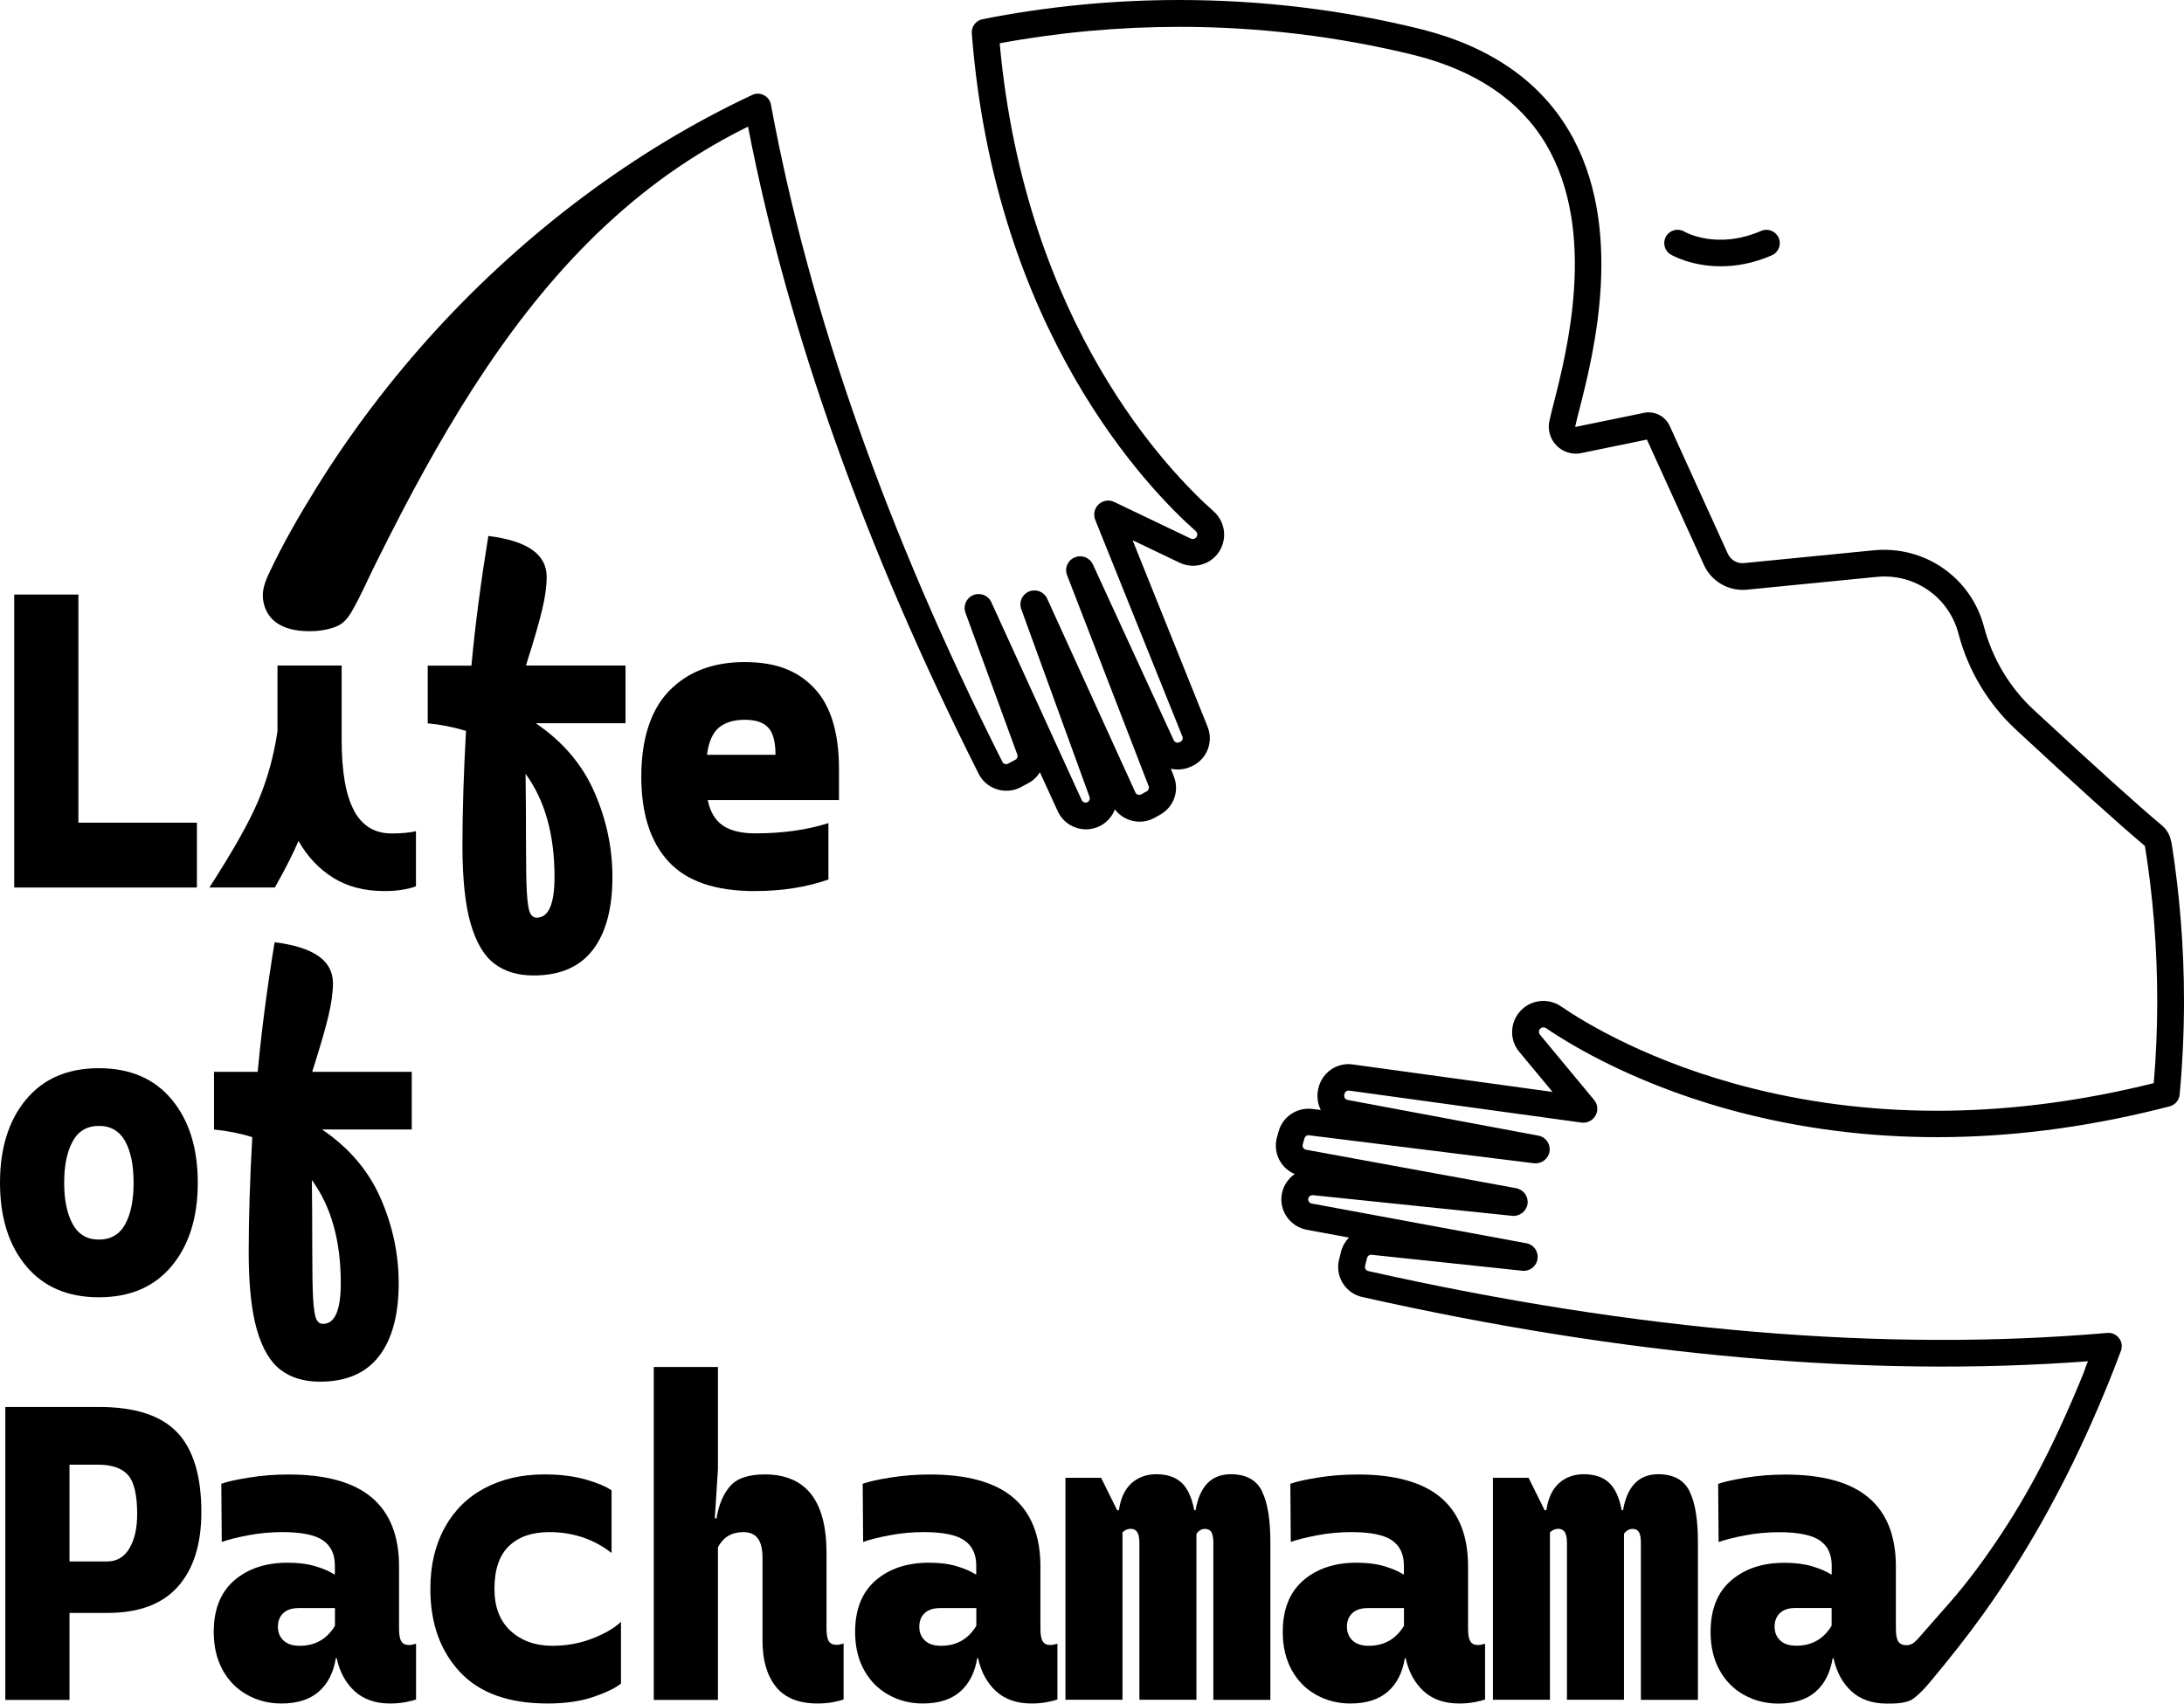 <svg width="869" height="678" viewBox="0 0 869 678" fill="none" xmlns="http://www.w3.org/2000/svg">
<g clip-path="url(#clip0_1_2)">
<path d="M78.347 327.414V353.217H5.656V236.619H31.193V327.414H78.347Z" fill="black"/>
<path d="M213.182 287.845C223.938 295.143 231.71 304.274 236.499 315.239C241.287 326.203 243.681 337.444 243.681 348.997C243.681 361.587 241.079 371.272 235.874 378.051C230.67 384.83 222.828 388.22 212.315 388.22C206.034 388.22 200.864 386.663 196.735 383.551C192.606 380.438 189.449 375.111 187.263 367.571C185.077 360.03 184.001 349.654 184.001 336.476C184.001 323.298 184.487 307.491 185.424 290.888C180.462 289.367 175.396 288.364 170.192 287.879V264.913H187.575C189.102 248.552 191.357 231.362 194.306 213.307C209.782 215.209 217.519 220.605 217.519 229.563C217.519 233.23 216.929 237.553 215.75 242.534C214.57 247.549 212.453 254.882 209.365 264.532V264.878H248.886V287.845H213.182ZM220.642 348.962C220.642 332.118 216.791 318.455 209.122 307.975C209.226 315.412 209.296 324.889 209.296 336.407C209.296 345.019 209.4 351.314 209.643 355.326C209.886 359.339 210.302 361.967 210.892 363.282C211.482 364.562 212.384 365.219 213.564 365.219C218.283 365.219 220.642 359.788 220.642 348.962Z" fill="black"/>
<path d="M333.895 318.421H281.606C282.542 323.021 284.52 326.376 287.539 328.486C290.558 330.596 294.895 331.668 300.551 331.668C311.307 331.668 320.987 330.319 329.627 327.587V350.034C320.883 353.113 311.064 354.635 300.204 354.635C284.624 354.635 273.209 350.726 265.992 342.875C258.775 335.058 255.166 323.782 255.166 309.047C255.166 294.313 258.879 282.449 266.339 274.874C273.799 267.265 283.757 263.495 296.283 263.495C308.809 263.495 317.448 266.953 324.006 273.906C330.564 280.858 333.825 291.58 333.825 306.073V318.455L333.895 318.421ZM308.566 300.4C308.566 295.212 307.594 291.58 305.651 289.54C303.708 287.464 300.585 286.461 296.352 286.461C292.119 286.461 288.545 287.499 286.082 289.54C283.583 291.615 281.987 295.212 281.293 300.4H308.6H308.566Z" fill="black"/>
<path d="M10.375 503.849C3.47 495.547 0 484.514 0 470.713C0 456.912 3.47 445.879 10.375 437.577C17.279 429.276 26.96 425.126 39.347 425.126C51.734 425.126 61.415 429.276 68.32 437.577C75.224 445.879 78.694 456.912 78.694 470.713C78.694 484.514 75.224 495.547 68.32 503.849C61.415 512.15 51.734 516.3 39.347 516.3C26.96 516.3 17.279 512.15 10.375 503.849ZM49.791 487.246C52.046 483.199 53.157 477.665 53.157 470.713C53.157 463.761 52.046 458.261 49.791 454.18C47.536 450.133 44.066 448.092 39.347 448.092C34.628 448.092 31.124 450.168 28.903 454.284C26.648 458.4 25.537 463.899 25.537 470.713C25.537 477.527 26.648 483.027 28.903 487.143C31.158 491.259 34.628 493.334 39.347 493.334C44.066 493.334 47.57 491.293 49.791 487.246Z" fill="black"/>
<path d="M163.773 449.51H128.138C138.894 456.809 146.667 465.94 151.455 476.904C156.243 487.869 158.637 499.11 158.637 510.663C158.637 523.253 156.035 532.937 150.83 539.717C145.626 546.496 137.784 549.886 127.271 549.886C120.99 549.886 115.821 548.329 111.692 545.216C107.563 542.103 104.405 536.777 102.219 529.237C100.033 521.696 98.957 511.32 98.957 498.142C98.957 484.963 99.443 469.157 100.38 452.554C95.418 451.032 90.353 450.029 85.148 449.545V426.578H102.531C104.058 410.218 106.313 392.993 109.263 375.007C124.738 376.91 132.475 382.305 132.475 391.264C132.475 394.93 131.886 399.254 130.706 404.234C129.526 409.25 127.41 416.582 124.321 426.233V426.578H163.842V449.545L163.773 449.51ZM135.598 510.628C135.598 493.783 131.747 480.121 124.079 469.641C124.183 477.077 124.252 486.555 124.252 498.072C124.252 506.685 124.356 512.98 124.599 516.992C124.842 521.004 125.258 523.633 125.848 524.948C126.438 526.227 127.34 526.884 128.52 526.884C133.239 526.884 135.598 521.454 135.598 510.628Z" fill="black"/>
<path d="M70.54 570.085C76.924 576.865 80.117 587.414 80.117 601.803C80.117 614.531 77.029 624.389 70.818 631.41C64.607 638.432 55.239 641.925 42.713 641.925H27.654V676.548H2.117V559.951H39.347C53.747 559.951 64.156 563.341 70.54 570.12V570.085ZM51.491 616.192C53.573 612.733 54.579 608.167 54.579 602.495C54.579 594.85 53.33 589.662 50.867 586.964C48.403 584.267 44.413 582.918 39 582.918H27.654V621.449H42.539C46.425 621.449 49.409 619.719 51.491 616.226V616.192Z" fill="black"/>
<path d="M165.542 654.1V676.375C164.605 676.721 163.183 677.067 161.274 677.447C159.366 677.793 157.388 677.966 155.237 677.966C149.338 677.966 144.62 676.306 141.046 673.02C137.507 669.734 135.147 665.376 133.967 659.946H133.62C132.684 665.722 130.394 670.149 126.785 673.297C123.176 676.41 118.249 677.966 111.969 677.966C107.007 677.966 102.462 676.825 98.333 674.507C94.204 672.225 90.942 668.904 88.583 664.615C86.224 660.326 85.044 655.276 85.044 649.5C85.044 640.542 87.75 633.728 93.198 628.989C98.645 624.285 105.724 621.933 114.467 621.933C118.735 621.933 122.413 622.417 125.536 623.351C128.659 624.285 131.122 625.357 132.892 626.533H133.239V623.005C133.239 618.544 131.643 615.188 128.45 613.009C125.258 610.83 119.88 609.758 112.316 609.758C107.701 609.758 103.225 610.173 98.853 611.003C94.481 611.833 90.942 612.698 88.236 613.667L88.062 590.527C90.318 589.697 93.926 588.867 98.957 588.071C103.989 587.241 109.263 586.826 114.814 586.826C129.7 586.826 140.733 589.904 147.951 596.027C155.168 602.149 158.776 611.28 158.776 623.42V648.151C158.776 650.503 159.054 652.198 159.678 653.201C160.268 654.204 161.274 654.688 162.697 654.688C163.53 654.688 164.467 654.515 165.542 654.169V654.1ZM133.273 647.044V639.988H118.909C116.202 639.988 114.12 640.68 112.698 642.029C111.275 643.378 110.581 645.177 110.581 647.425C110.581 649.673 111.31 651.472 112.802 652.89C114.294 654.308 116.445 655 119.256 655C125.397 655 130.081 652.336 133.273 647.044Z" fill="black"/>
<path d="M176.888 608.063C180.67 601.18 185.979 595.888 192.849 592.256C199.685 588.625 207.63 586.791 216.582 586.791C222.828 586.791 228.345 587.483 233.064 588.832C237.783 590.181 241.218 591.634 243.334 593.156V618.059C236.256 612.525 227.963 609.758 218.525 609.758C211.655 609.758 206.312 611.626 202.495 615.327C198.644 619.028 196.735 624.735 196.735 632.379C196.735 639.573 198.887 645.142 203.189 649.085C207.492 653.028 213.008 655 219.775 655C225.43 655 230.774 654.031 235.735 652.094C240.697 650.157 244.479 647.944 247.082 645.453V670.011C244.965 671.775 241.356 673.539 236.256 675.303C231.19 677.067 225.014 677.966 217.831 677.966C202.356 677.966 190.698 673.746 182.926 665.341C175.119 656.937 171.233 645.937 171.233 632.379C171.233 623.075 173.106 614.981 176.888 608.098V608.063Z" fill="black"/>
<path d="M335.664 654.1V676.375C334.728 676.721 333.305 677.067 331.397 677.447C329.488 677.793 327.511 677.966 325.359 677.966C317.795 677.966 312.244 675.718 308.704 671.256C305.165 666.794 303.396 660.707 303.396 653.063V620.031C303.396 616.503 302.771 613.909 301.522 612.248C300.273 610.588 298.365 609.758 295.762 609.758C291.147 609.758 287.782 611.764 285.665 615.776V676.548H260.128V544.04H285.665V584.682L284.416 604.293H285.11C285.943 599.001 287.712 594.747 290.419 591.565C293.125 588.382 297.74 586.791 304.228 586.791C320.64 586.791 328.864 597.203 328.864 618.059V648.082C328.864 650.434 329.141 652.129 329.766 653.132C330.356 654.135 331.362 654.619 332.785 654.619C333.617 654.619 334.554 654.446 335.63 654.1H335.664Z" fill="black"/>
<path d="M420.743 654.1V676.375C419.806 676.721 418.383 677.067 416.475 677.447C414.567 677.793 412.589 677.966 410.438 677.966C404.539 677.966 399.82 676.306 396.246 673.02C392.707 669.734 390.348 665.376 389.168 659.946H388.821C387.884 665.722 385.594 670.149 381.986 673.297C378.377 676.41 373.45 677.966 367.17 677.966C362.208 677.966 357.663 676.825 353.534 674.507C349.405 672.225 346.143 668.904 343.784 664.615C341.424 660.326 340.245 655.276 340.245 649.5C340.245 640.542 342.951 633.728 348.398 628.989C353.846 624.285 360.924 621.933 369.668 621.933C373.936 621.933 377.614 622.417 380.737 623.351C383.859 624.285 386.323 625.357 388.092 626.533H388.439V623.005C388.439 618.544 386.843 615.188 383.651 613.009C380.459 610.83 375.081 609.758 367.517 609.758C362.902 609.758 358.426 610.173 354.054 611.003C349.682 611.833 346.143 612.698 343.437 613.667L343.263 590.527C345.519 589.697 349.127 588.867 354.158 588.071C359.189 587.241 364.463 586.826 370.015 586.826C384.9 586.826 395.934 589.904 403.151 596.027C410.368 602.149 413.977 611.28 413.977 623.42V648.151C413.977 650.503 414.254 652.198 414.879 653.201C415.469 654.204 416.475 654.688 417.898 654.688C418.73 654.688 419.667 654.515 420.743 654.169V654.1ZM388.474 647.044V639.988H374.109C371.403 639.988 369.321 640.68 367.899 642.029C366.476 643.378 365.782 645.177 365.782 647.425C365.782 649.673 366.511 651.472 368.003 652.89C369.495 654.308 371.646 655 374.456 655C380.598 655 385.282 652.336 388.474 647.044Z" fill="black"/>
<path d="M502.109 593.502C504.364 597.964 505.474 604.743 505.474 613.805V676.514H482.782V614.151C482.782 612.041 482.505 610.554 481.984 609.723C481.464 608.893 480.596 608.478 479.417 608.478C478.098 608.478 476.988 609.136 476.051 610.415V676.479H453.359V614.116C453.359 612.006 453.046 610.519 452.456 609.689C451.867 608.859 451.034 608.444 449.993 608.444C448.674 608.444 447.564 608.928 446.627 609.862V676.479H423.935V588.14H438.126L444.511 601.042H445.205C445.899 596.199 447.599 592.637 450.271 590.25C452.942 587.898 456.204 586.722 460.09 586.722C464.358 586.722 467.689 587.829 470.118 590.077C472.546 592.326 474.212 595.957 475.183 601.042H475.704C477.369 591.495 482.019 586.722 489.722 586.722C495.759 586.722 499.888 588.971 502.143 593.432L502.109 593.502Z" fill="black"/>
<path d="M590.9 654.1V676.375C589.963 676.721 588.54 677.067 586.632 677.447C584.724 677.793 582.746 677.966 580.595 677.966C574.696 677.966 569.977 676.306 566.403 673.02C562.864 669.734 560.505 665.376 559.325 659.946H558.978C558.041 665.722 555.751 670.149 552.143 673.297C548.534 676.41 543.607 677.966 537.327 677.966C532.365 677.966 527.82 676.825 523.691 674.507C519.562 672.225 516.3 668.904 513.941 664.615C511.581 660.326 510.402 655.276 510.402 649.5C510.402 640.542 513.108 633.728 518.555 628.989C524.003 624.285 531.081 621.933 539.825 621.933C544.093 621.933 547.771 622.417 550.894 623.351C554.016 624.285 556.48 625.357 558.249 626.533H558.596V623.005C558.596 618.544 557 615.188 553.808 613.009C550.616 610.83 545.238 609.758 537.674 609.758C533.059 609.758 528.583 610.173 524.211 611.003C519.839 611.833 516.3 612.698 513.594 613.667L513.42 590.527C515.676 589.697 519.284 588.867 524.315 588.071C529.346 587.241 534.62 586.826 540.172 586.826C555.057 586.826 566.091 589.904 573.308 596.027C580.525 602.149 584.134 611.28 584.134 623.42V648.151C584.134 650.503 584.411 652.198 585.036 653.201C585.626 654.204 586.632 654.688 588.055 654.688C588.887 654.688 589.824 654.515 590.9 654.169V654.1ZM558.631 647.044V639.988H544.266C541.56 639.988 539.478 640.68 538.055 642.029C536.633 643.378 535.939 645.177 535.939 647.425C535.939 649.673 536.668 651.472 538.16 652.89C539.652 654.308 541.803 655 544.613 655C550.755 655 555.439 652.336 558.631 647.044Z" fill="black"/>
<path d="M672.231 593.502C674.486 597.964 675.597 604.743 675.597 613.805V676.514H652.904V614.151C652.904 612.041 652.627 610.554 652.106 609.723C651.586 608.893 650.719 608.478 649.539 608.478C648.255 608.478 647.11 609.136 646.173 610.415V676.479H623.481V614.116C623.481 612.006 623.169 610.519 622.579 609.689C621.989 608.859 621.156 608.444 620.081 608.444C618.797 608.444 617.652 608.928 616.715 609.862V676.479H594.023V588.14H608.214L614.598 601.042H615.292C615.986 596.199 617.686 592.637 620.358 590.25C623.03 587.898 626.291 586.722 630.178 586.722C634.445 586.722 637.776 587.829 640.205 590.077C642.634 592.326 644.3 595.957 645.271 601.042H645.791C647.457 591.495 652.106 586.722 659.809 586.722C665.847 586.722 669.976 588.971 672.231 593.432V593.502Z" fill="black"/>
<path d="M140.906 322.64C137.61 316.622 135.944 307.214 135.944 294.381V264.878H110.407V291.026C108.984 300.676 106.486 309.808 102.878 318.42C99.269 327.033 92.746 338.62 83.308 353.216H109.366C113.738 345.434 116.861 339.242 118.769 334.677C122.308 340.937 126.923 345.814 132.579 349.342C138.234 352.87 145.035 354.634 152.946 354.634C155.791 354.634 158.359 354.427 160.649 354.012C162.939 353.597 164.57 353.147 165.507 352.697V330.803C163.147 331.391 159.886 331.702 155.757 331.702C149.129 331.702 144.168 328.693 140.871 322.675L140.906 322.64Z" fill="black"/>
<path d="M863.865 334.919C863.622 333.397 863.032 331.909 862.165 330.664C861.609 329.834 860.916 329.073 860.187 328.485C851.061 320.876 833.435 304.965 809.181 282.483C804.428 278.09 800.334 273.005 796.968 267.402C793.637 261.833 791.104 255.781 789.438 249.52C784.303 229.874 765.844 217.042 745.546 219.013L693.951 224.098C691.21 224.374 688.642 222.887 687.497 220.397L664.354 169.483C662.619 165.643 658.351 163.464 654.187 164.294L626.95 169.898C626.95 169.898 626.846 169.863 626.811 169.863C626.811 169.863 626.776 169.759 626.776 169.725C627.088 168.168 627.678 165.92 628.407 163.049C633.993 141.224 647.04 90.137 624.07 51.709C612.238 31.925 592.495 18.401 565.327 11.587C534.099 3.874 501.761 0 469.249 0C442.914 0 416.578 2.56 390.937 7.644C388.3 8.163 386.461 10.584 386.669 13.247C395.898 132.162 457.209 194.94 475.772 211.369C476.154 211.715 476.397 212.199 476.397 212.718C476.397 212.995 476.327 213.237 476.223 213.479C475.946 214.067 475.46 214.309 475.182 214.413C474.905 214.517 474.384 214.62 473.795 214.344L443.295 199.747C441.248 198.779 438.819 199.159 437.154 200.716C435.488 202.272 434.933 204.624 435.766 206.838L470.464 293.101C470.776 293.897 470.464 294.831 469.735 295.177L469.319 295.384C468.763 295.661 468.243 295.557 468 295.488C467.757 295.384 467.271 295.177 467.029 294.623L434.864 224.651C433.58 221.884 430.388 220.639 427.577 221.849C424.767 223.06 423.483 226.208 424.593 228.94L457.036 312.851C457.348 313.647 457.036 314.511 456.342 314.892L454.121 316.137C453.566 316.448 453.045 316.345 452.768 316.275C452.456 316.172 452.039 315.93 451.762 315.376L416.613 238.14C415.329 235.443 412.172 234.267 409.431 235.408C406.689 236.549 405.336 239.628 406.342 242.395L433.511 317.14C433.58 317.313 433.615 317.521 433.615 317.728C433.615 318.247 433.372 318.904 432.678 319.25C432.123 319.527 431.637 319.388 431.359 319.319C431.116 319.215 430.665 319.008 430.423 318.455L394.406 239.593C393.123 236.861 389.896 235.685 387.12 236.895C384.414 238.106 383.13 241.15 384.171 243.917L404.781 300.296C405.059 301.091 404.746 301.956 403.983 302.371L401.103 303.927C400.548 304.204 400.062 304.135 399.819 304.031C399.576 303.962 399.091 303.755 398.848 303.201C352.908 212.061 321.923 124.068 306.76 41.644C306.448 40.019 305.442 38.635 303.95 37.874C302.493 37.113 300.758 37.079 299.266 37.805C287.468 43.339 275.984 49.496 264.811 56.241C253.569 63.02 242.674 70.387 232.161 78.239C221.578 86.125 211.377 94.564 201.592 103.419C191.773 112.308 182.404 121.647 173.452 131.401C164.535 141.155 156.069 151.289 148.088 161.839C140.143 172.319 132.683 183.145 125.778 194.317C119.046 205.178 112.558 216.384 107.145 227.972C106.208 229.943 105.341 231.949 104.89 234.059C103.814 238.901 105.549 244.436 109.574 247.514C112.836 250.004 117.346 251.215 123.141 251.215C126.61 251.215 130.011 250.731 133.272 249.555C136.534 248.379 138.408 246.061 140.038 243.225C143.543 237.172 146.319 230.635 149.441 224.374C152.877 217.491 156.312 210.643 159.885 203.829C165.784 192.519 171.926 181.347 178.449 170.347C184.972 159.348 191.634 148.937 198.886 138.665C206.137 128.392 213.667 118.742 221.855 109.437C229.975 100.202 238.684 91.486 247.983 83.427C257.351 75.299 267.379 67.862 277.927 61.325C284.311 57.347 290.904 53.716 297.635 50.395C313.422 131.816 344.303 218.46 389.41 307.974C390.902 310.949 393.504 313.128 396.696 314.131C399.889 315.134 403.254 314.823 406.238 313.266L409.118 311.71C411.096 310.672 412.657 309.15 413.768 307.352L420.881 322.882C422.269 325.891 424.732 328.174 427.89 329.315C431.012 330.457 434.413 330.284 437.397 328.866C440.311 327.482 442.497 325.026 443.608 322.121C445.1 324.127 447.216 325.614 449.61 326.41C452.872 327.482 456.48 327.136 459.464 325.441L461.685 324.196C467.028 321.152 469.319 314.823 467.098 309.081L465.884 305.934C468.694 306.591 471.678 306.21 474.246 304.93L474.697 304.723C480.387 301.818 482.851 295.142 480.491 289.227L450.651 215.001L469.319 223.925C472.337 225.377 475.738 225.55 478.86 224.444C482.018 223.337 484.516 221.054 485.939 218.01C486.702 216.35 487.084 214.586 487.084 212.787C487.084 209.259 485.557 205.87 482.92 203.518C465.363 187.987 407.904 129.118 397.772 17.225C421.262 12.867 445.308 10.688 469.353 10.688C501.032 10.688 532.503 14.492 562.863 21.964C587.152 28.086 604.709 39.95 615.048 57.244C635.728 91.901 623.445 139.979 618.206 160.524C617.443 163.499 616.853 165.851 616.471 167.65C615.742 171.212 616.853 174.878 619.42 177.403C621.433 179.41 624.209 180.551 627.054 180.551C627.817 180.551 628.546 180.482 629.24 180.309L655.298 174.948L677.955 224.789C680.939 231.43 687.879 235.408 695.13 234.682L746.726 229.597C761.785 228.11 775.455 237.622 779.272 252.218C781.18 259.481 784.095 266.434 787.946 272.867C791.833 279.335 796.551 285.215 802.034 290.3C826.738 313.232 844.052 328.831 853.456 336.683C856.717 356.951 858.348 377.739 858.348 398.388C858.348 409.283 857.897 420.248 856.96 431.074C801.27 444.944 747.697 445.705 697.663 433.253C656.928 423.119 630.558 407.001 621.12 400.533C619.039 399.114 616.61 398.354 614.077 398.354C611.266 398.354 608.491 399.322 606.27 401.121C603.668 403.23 602.071 406.205 601.725 409.526C601.378 412.846 602.384 416.097 604.535 418.657L617.755 434.567L538.297 423.638C531.982 422.738 526.118 426.751 524.592 433.011L524.522 433.391C523.863 436.228 524.245 439.202 525.529 441.762L522.163 441.347C516.126 440.586 510.366 444.425 508.77 450.236L508.076 452.692C507.174 456.012 507.694 459.575 509.533 462.48C510.886 464.625 512.864 466.285 515.154 467.253C512.621 469.018 510.747 471.715 510.088 474.897C509.429 478.149 510.088 481.435 511.962 484.202C513.836 486.934 516.646 488.802 519.908 489.425L536.736 492.538C535.279 494.059 534.168 495.927 533.613 498.072L532.815 501.254C532.017 504.47 532.503 507.826 534.272 510.662C536.007 513.498 538.783 515.47 542.045 516.196C646.727 539.716 743.846 548.294 830.937 541.757C830.59 541.757 829.237 545.976 829.028 546.461C828.369 548.052 827.71 549.677 827.051 551.268C825.767 554.381 824.414 557.494 823.06 560.573C820.458 566.487 817.752 572.333 814.872 578.109C809.39 589.143 803.318 599.865 796.517 610.172C790.167 619.788 783.297 629.265 775.698 637.912C771.639 642.547 767.544 647.182 763.485 651.817C762.374 653.096 761.16 654.376 759.425 654.687C757.968 654.93 756.094 654.618 755.261 653.235C754.671 652.232 754.359 650.571 754.359 648.185V623.454C754.359 611.314 750.751 602.182 743.534 596.06C736.316 589.938 725.283 586.86 710.397 586.86C704.846 586.86 699.572 587.275 694.541 588.105C689.509 588.935 685.901 589.765 683.646 590.561L683.819 613.7C686.525 612.766 690.065 611.867 694.437 611.037C698.808 610.207 703.284 609.792 707.899 609.792C715.463 609.792 720.841 610.899 724.033 613.043C727.226 615.222 728.822 618.543 728.822 623.039V626.567H728.475C726.705 625.391 724.242 624.319 721.119 623.385C717.996 622.451 714.284 621.967 710.05 621.967C701.307 621.967 694.228 624.319 688.781 629.023C683.333 633.727 680.627 640.575 680.627 649.534C680.627 655.31 681.807 660.325 684.166 664.649C686.525 668.938 689.787 672.258 693.916 674.541C698.045 676.824 702.59 678 707.552 678C713.798 678 718.76 676.444 722.368 673.331C725.977 670.218 728.232 665.756 729.204 659.98H729.55C730.73 665.41 733.09 669.768 736.629 673.054C740.168 676.34 744.887 678 750.82 678C753.978 678 758.627 678 761.299 676.028C764.144 673.953 766.434 671.255 768.655 668.592C775.802 660.014 782.742 651.263 789.265 642.167C797.697 630.406 805.434 618.128 812.547 605.537C819.625 592.913 826.114 579.977 831.978 566.764C836.246 557.183 840.236 547.429 843.914 537.606C844.538 535.911 844.261 533.974 843.15 532.556C842.04 531.103 840.27 530.308 838.466 530.481C750.369 538.16 651.411 529.893 544.404 505.854C543.814 505.716 543.502 505.335 543.363 505.093C543.224 504.886 543.016 504.401 543.155 503.813L543.953 500.631C544.161 499.836 544.925 499.282 545.757 499.386L605.819 505.75C608.838 505.992 611.44 503.848 611.787 500.908C612.169 497.933 610.121 495.235 607.276 494.786L521.885 478.979C521.296 478.875 520.949 478.495 520.81 478.253C520.671 478.045 520.428 477.595 520.567 476.973C520.706 476.212 521.4 475.658 522.198 475.658C522.232 475.658 522.302 475.658 522.371 475.658L601.794 483.89C604.709 484.133 607.346 482.057 607.797 479.152C608.213 476.246 606.305 473.514 603.286 472.891L519.665 457.569C519.04 457.465 518.693 457.05 518.554 456.808C518.416 456.566 518.173 456.081 518.346 455.493L519.04 453.038C519.248 452.242 520.012 451.723 520.844 451.827L610.364 462.965C610.364 462.965 610.503 462.965 610.572 462.965C613.522 463.207 616.193 461.097 616.575 458.122C616.957 455.182 614.944 452.45 612.099 451.965L536.181 437.75C535.591 437.646 535.279 437.3 535.105 437.023C534.966 436.816 534.724 436.331 534.897 435.674L534.966 435.328C535.175 434.498 535.973 433.945 536.84 434.049L629.309 446.777C631.599 447.054 633.785 445.913 634.895 443.906C635.971 441.9 635.728 439.444 634.271 437.75L612.758 411.808C612.342 411.324 612.342 410.771 612.342 410.494C612.342 410.217 612.481 409.698 613.001 409.283C613.418 408.938 613.834 408.868 614.146 408.868C614.389 408.868 614.771 408.938 615.152 409.18C625.076 415.959 652.765 432.907 695.165 443.457C748.01 456.6 804.601 455.528 863.31 440.309C865.461 439.756 867.057 437.888 867.265 435.674C868.41 423.326 869 410.736 869 398.284C869 377.047 867.3 355.741 863.969 334.919H863.865ZM728.787 647.009C725.595 652.301 720.945 654.964 714.769 654.964C711.924 654.964 709.773 654.272 708.315 652.854C706.824 651.436 706.095 649.603 706.095 647.389C706.095 645.176 706.789 643.342 708.211 641.994C709.634 640.645 711.681 639.953 714.422 639.953H728.787V647.009Z" fill="black"/>
<path d="M684.653 105.979C672.925 105.979 665.292 101.587 664.806 101.31C662.273 99.823 661.44 96.571 662.932 94.046C664.424 91.522 667.651 90.691 670.184 92.179C670.774 92.525 683.334 99.442 700.718 91.902C703.424 90.726 706.547 91.971 707.727 94.634C708.906 97.332 707.657 100.445 704.986 101.621C697.456 104.907 690.551 105.979 684.687 105.979H684.653Z" fill="black"/>
</g>
<defs>
<clipPath id="clip0_1_2">
<rect width="869" height="678" fill="white"/>
</clipPath>
</defs>
</svg>
